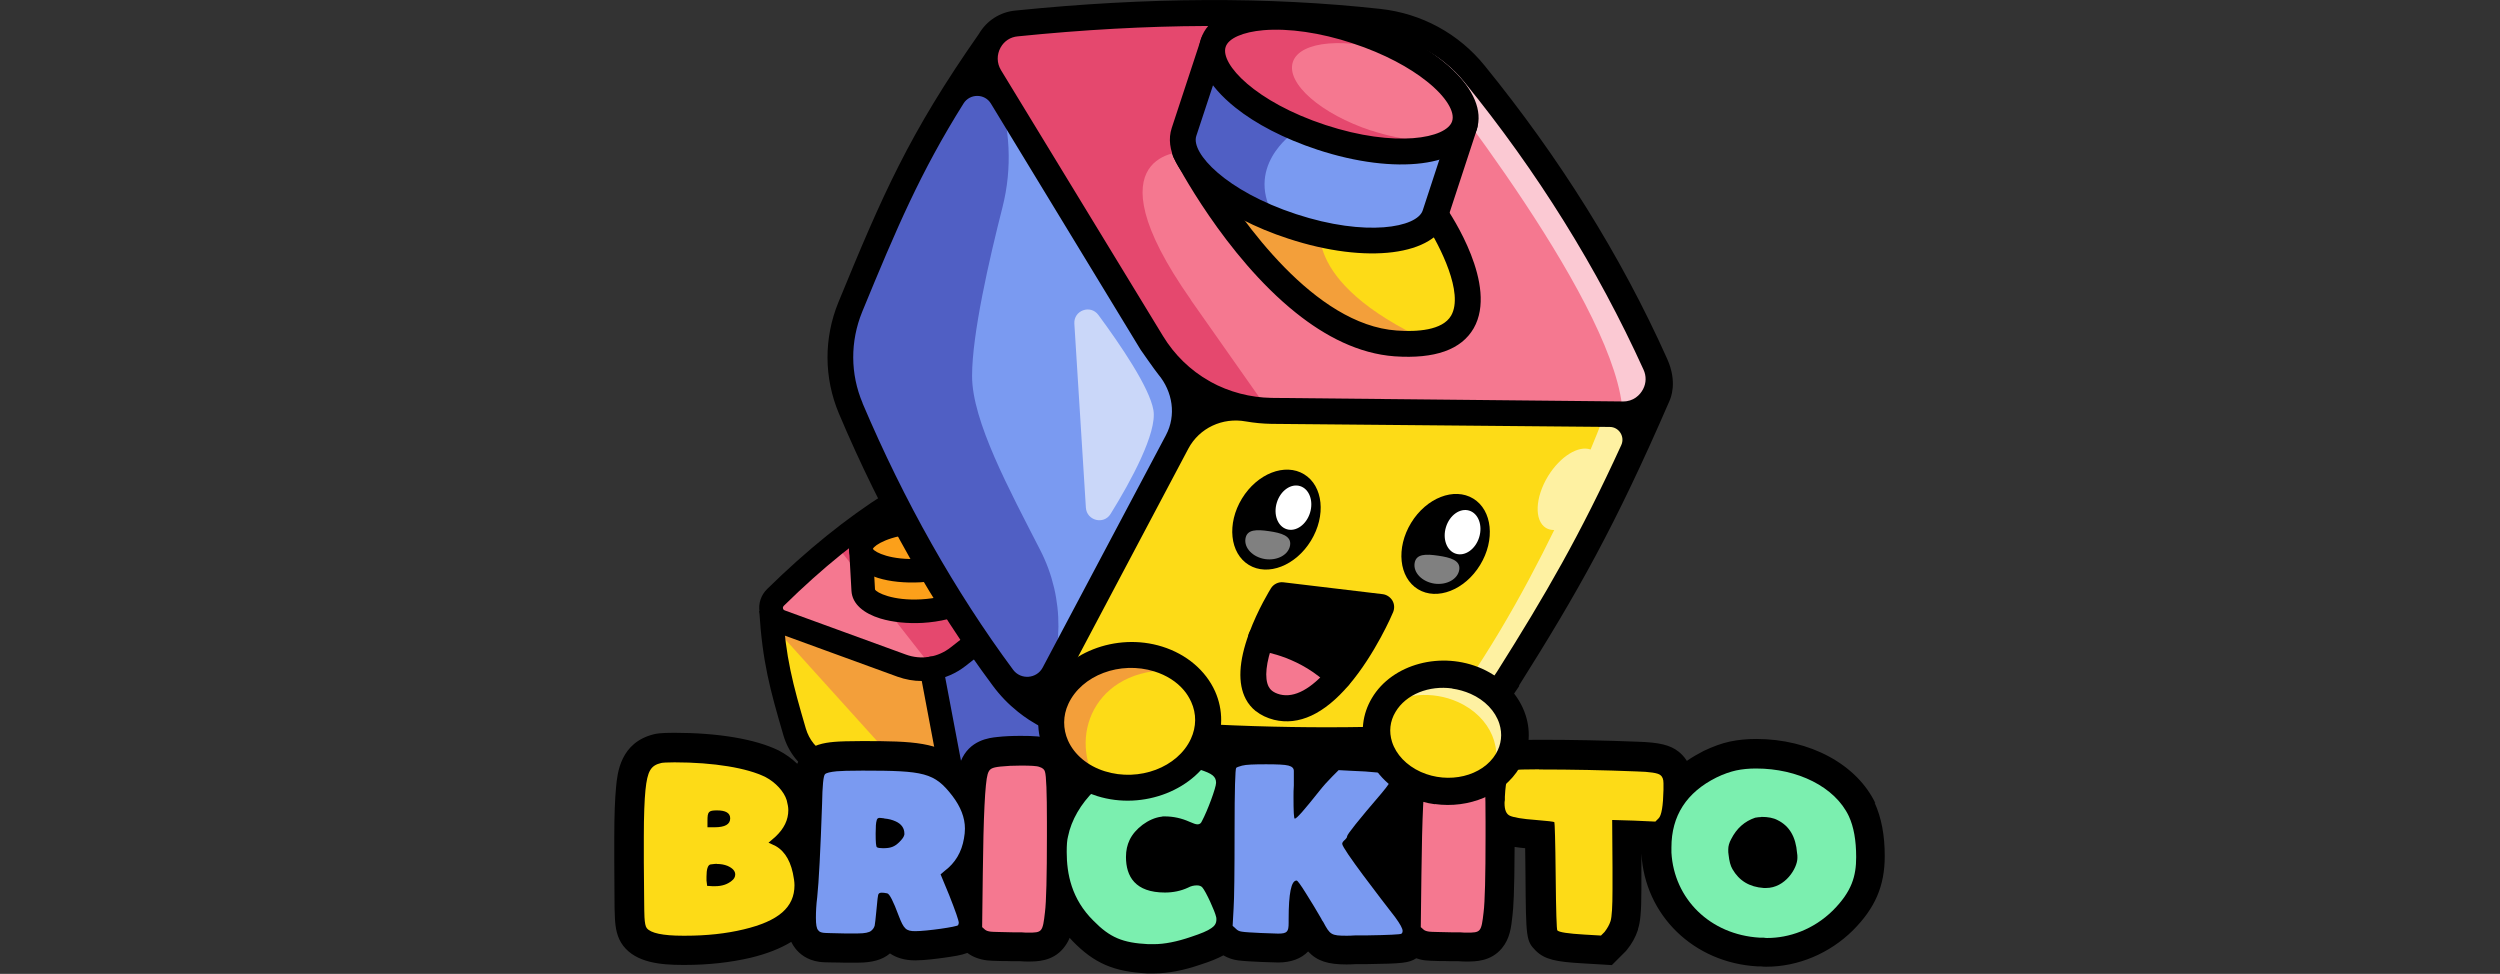<?xml version="1.0" encoding="UTF-8"?>
<svg id="Vrstva_1" xmlns="http://www.w3.org/2000/svg" version="1.1" viewBox="0 0 154 59.99">
  <rect x="0" y="0" width="154" height="59.99" fill="#333333" stroke="none"/>
  <!-- Generator: Adobe Illustrator 29.3.1, SVG Export Plug-In . SVG Version: 2.1.0 Build 151)  -->
  <defs>
    <style>
      .st0 {
        fill: #fddb17;
      }

      .st1 {
        fill: #7a9af1;
      }

      .st2 {
        fill: #f57890;
      }

      .st3 {
        fill: #7befaf;
      }

      .st4 {
        opacity: .4;
      }

      .st4, .st5 {
        fill: #e5486e;
      }

      .st6 {
        opacity: .5;
      }

      .st6, .st7, .st8 {
        fill: #fff;
      }

      .st7 {
        opacity: .6;
      }

      .st9 {
        fill: #fca01a;
      }

      .st10 {
        fill: #505fc4;
      }
    </style>
  </defs>
  <g>
    <g>
      <path class="st2" d="M57.37,41.18c-.6.1-1.23.04-1.82-.17l-7.46-2.72c-.33-.12-.53-.4-.58-.71-.05-.27.03-.57.26-.79,2.24-2.19,4.61-4.17,7.19-5.8.81-.51,1.79-.69,2.73-.48,2.92.63,5.66,1.6,8.22,2.91.26.13.42.36.48.62.07.32-.03.68-.32.9l-7.05,5.52c-.49.38-1.05.62-1.64.72Z"/>
      <path class="st5" d="M57.45,41.16c.56-.11,1.1-.34,1.56-.7l7.05-5.52c.29-.23.4-.58.32-.9-.05-.25-.22-.48-.48-.62-2.56-1.3-5.3-2.27-8.22-2.91-.94-.2-1.92-.03-2.73.48-1.21.77-2.37,1.61-3.5,2.51l5.99,7.65Z"/>
      <g>
        <g>
          <path class="st9" d="M60.24,35.95c.05.83-1.49,1.59-3.44,1.7s-3.57-.47-3.62-1.29l-.14-2.51,7.06-.41.14,2.51Z"/>
          <path d="M54.23,38.1c-1.01-.31-1.73-.88-1.78-1.7l-.14-2.51c-.02-.4.28-.75.68-.77l7.06-.41c.4-.02.75.28.77.68l.14,2.51c.08,1.46-2.01,2.35-4.13,2.47-.91.05-1.84-.04-2.6-.27ZM53.8,34.53l.1,1.78c.08.19,1.09.71,2.85.61,1.76-.1,2.7-.73,2.76-.95l-.1-1.76-5.61.32Z"/>
        </g>
        <g>
          <ellipse class="st9" cx="56.57" cy="33.65" rx="3.54" ry="1.5" transform="translate(-1.84 3.3) rotate(-3.29)"/>
          <path d="M54.08,35.6c-.07-.02-.13-.04-.2-.07-1.32-.47-1.55-1.23-1.58-1.64-.02-.41.12-1.19,1.38-1.81.74-.36,1.71-.6,2.75-.66,2.12-.12,4.3.52,4.39,1.98h0c.08,1.46-2.01,2.35-4.13,2.47-.95.05-1.87-.04-2.61-.27ZM53.77,33.81c.13.22,1.13.71,2.84.61,1.71-.1,2.65-.69,2.75-.93-.13-.22-1.14-.71-2.84-.61-1.71.1-2.65.69-2.75.93ZM59.37,33.5h0s0,0,0,0Z"/>
        </g>
      </g>
      <path class="st0" d="M57.37,41.18l1.69,8.96c-.38.04-.78,0-1.16-.09-2.47-.65-4.91-1.64-7.32-2.94-.79-.43-1.37-1.15-1.62-2.01-.85-2.89-1.27-4.48-1.46-7.51.05.31.25.59.58.71l7.46,2.72c.59.22,1.22.27,1.82.17Z"/>
      <path class="st4" d="M59.06,50.14l-1.69-8.96c-.6.1-1.23.04-1.82-.17l-7.46-2.72c-.33-.12-.53-.4-.58-.71.02.33.04.63.07.93l10.43,11.55c.35.08.7.1,1.05.07Z"/>
      <path class="st1" d="M66.46,34.02c.87,3.19,1.19,5.05,1.52,8,.12,1.09-.31,2.17-1.14,2.88-1.95,1.67-4.06,3.23-6.28,4.7-.45.3-.97.48-1.5.53l-1.69-8.96c.59-.1,1.16-.34,1.64-.72l7.05-5.52c.29-.23.4-.58.32-.9h.07Z"/>
      <path class="st10" d="M66.46,34.02c.87,3.19,1.19,5.05,1.52,8,.12,1.09-.31,2.17-1.14,2.88-1.95,1.67-4.06,3.23-6.28,4.7-.45.3-.97.48-1.5.53l-1.69-8.96c.59-.1,1.16-.34,1.64-.72l7.05-5.52c.29-.23.4-.58.32-.9h.07Z"/>
    </g>
    <g>
      <path d="M56.79,41.95c-.51,0-1.01-.09-1.49-.26l-7.46-2.72c-.56-.2-.96-.69-1.05-1.27-.09-.52.09-1.05.47-1.42,2.46-2.41,4.85-4.34,7.31-5.9.98-.62,2.15-.83,3.28-.58,2.96.64,5.78,1.64,8.4,2.97.44.22.76.63.86,1.11.14.62-.09,1.24-.59,1.63l-7.05,5.52c-.58.45-1.26.75-1.98.86-.23.04-.46.06-.7.06ZM56.91,31.15c-.55,0-1.09.16-1.56.46-2.37,1.5-4.69,3.37-7.07,5.71-.04.04-.06.09-.05.14,0,.05.03.11.11.14l7.46,2.72c.46.17.97.22,1.45.14.48-.08.93-.28,1.31-.58l7.05-5.52c.08-.06.07-.13.06-.17,0,0,0,0,0,0,0-.04-.03-.09-.1-.12-2.51-1.27-5.21-2.23-8.05-2.84-.21-.05-.42-.07-.63-.07Z"/>
      <path d="M58.74,50.88c-.35,0-.69-.04-1.02-.13-2.49-.66-5.01-1.67-7.48-3-.97-.52-1.67-1.39-1.98-2.45-.84-2.87-1.29-4.52-1.49-7.67l.72-.06.72-.08s0,.03,0,.04c.19,3,.62,4.58,1.43,7.35.2.68.65,1.24,1.27,1.58,2.37,1.28,4.77,2.25,7.15,2.88.29.08.6.1.9.07.42-.04.82-.18,1.17-.41,2.32-1.53,4.35-3.05,6.2-4.64.66-.56.99-1.4.89-2.25-.31-2.79-.6-4.59-1.5-7.89-.11-.39.12-.79.51-.89.39-.11.79.12.89.51.92,3.38,1.23,5.31,1.54,8.11.15,1.33-.37,2.64-1.39,3.52-1.9,1.63-3.98,3.19-6.35,4.75-.55.36-1.18.59-1.84.65-.13.01-.26.02-.39.02Z"/>
      <path d="M59.06,50.86c-.34,0-.65-.24-.71-.59l-1.69-8.96s0-.03,0-.04c-.06-.4.22-.77.62-.82.4-.06.77.22.82.62h0s1.69,8.93,1.69,8.93c.07.39-.18.78-.58.85-.05,0-.09.01-.14.01Z"/>
    </g>
  </g>
  <path d="M115.53,49.49c-1.15-2.41-4.04-3.97-7.35-3.97-.56,0-1.1.05-1.62.16-.51.11-1.03.3-1.62.58-.37.19-.71.39-1.03.61-.16-.26-.36-.45-.51-.57-.52-.41-1.2-.57-2.51-.61-2-.08-4.05-.12-6.08-.12-1.51,0-1.7.05-1.88.09l-.15.04-.14.06c-.09.04-.18.09-.26.13-.21-.16-.46-.29-.73-.38-.42-.15-.92-.18-1.74-.18-.53,0-1.01.02-1.45.07-.37.04-1.2.13-1.8.78-.45-.31-.98-.4-1.76-.43-.35-.04-.89-.08-1.61-.1l-1.54-.08-.65.65c-.29-.39-.72-.68-1.25-.82-.39-.11-.87-.14-1.86-.14-1.06,0-1.54.04-1.94.14-.29.08-.68.19-1.03.47-.23-.1-.43-.16-.57-.2-1.03-.32-2.05-.48-3.1-.48-.44,0-.87.04-1.36.13h-.07c-1.37.31-2.68,1.06-3.72,2.07-.03-.18-.06-.31-.09-.41-.21-.69-.75-1.22-1.49-1.47-.42-.15-.92-.18-1.74-.18-.53,0-1.01.02-1.45.07-.48.05-1.72.18-2.25,1.5-1.35-1.18-2.89-1.25-6.05-1.25-.78,0-1.42.02-1.75.05-.66.06-1.33.19-1.84.7-.19.19-.33.4-.43.65-.33-.32-.72-.6-1.14-.82-1.43-.7-3.72-1.09-6.44-1.09-.88,0-1.12.06-1.25.09-2.06.51-2.25,2.37-2.33,3.26-.07.73-.11,1.76-.11,3.05v1.59c0,.64.01,1.2.01,1.66,0,.97.01,1.51.03,1.79.03.57.12,1.17.51,1.68.8,1.04,2.3,1.18,3.67,1.18h.14c1.43,0,2.78-.15,4.03-.44,1-.24,1.84-.57,2.51-.98.07.14.15.27.25.4.25.32.7.72,1.48.83.2.03.41.03.87.04.17,0,.38,0,.62.01h.9c.87,0,1.5-.18,1.94-.55,0,0,.01-.01.02-.02.38.26.89.43,1.56.43.59,0,1.47-.12,1.82-.17.54-.08,1-.14,1.39-.29.33.25.74.4,1.21.46.19.02.42.03.85.04.19,0,.41,0,.66.01h.5c.25.02.42.02.51.02.56,0,1.5,0,2.18-.81.17-.21.3-.42.39-.65.06.07.12.14.19.21,1.33,1.36,2.53,1.88,4.58,1.98h.05s.4,0,.4,0c.85,0,1.79-.18,2.84-.54.6-.19,1.06-.38,1.41-.57.28.16.58.27.91.31.67.09,2.44.13,2.46.13.8,0,1.43-.24,1.85-.68.56.6,1.24.8,2.36.8h0c.11,0,.31,0,.61-.02h.65c2.2-.03,2.59-.07,3.04-.36.18.06.36.11.57.13.19.02.42.03.85.04.19,0,.41,0,.66.01h.5c.25.02.42.02.51.02.56,0,1.5,0,2.18-.81.5-.6.58-1.28.66-2.04.05-.42.12-1.32.13-4.21.19.03.4.06.65.08,0,.45.02,1.01.02,1.69.03,3.87.04,4.02.63,4.62.56.56,1.3.69,2.85.78l1.84.11.86-.86.06-.07c.31-.38.54-.79.69-1.25v-.04c.13-.39.21-.96.21-2.47v-2.41s0,0,0,0v.23c.21,3.8,3.22,6.73,7.15,6.95h.05s.15,0,.15,0c.14.02.26.02.35.02,1.94,0,3.88-.81,5.32-2.23,1.38-1.38,1.97-2.75,1.97-4.58,0-1.29-.2-2.36-.63-3.31Z"/>
  <g>
    <path class="st0" d="M41.53,46.96c2.46,0,4.51.35,5.63.91.61.32,1.14.89,1.3,1.42.06.24.1.43.1.61,0,.61-.26,1.14-.79,1.64l-.43.37.22.1c.65.26,1.08.85,1.28,1.77.06.3.1.53.1.75,0,1.36-.98,2.21-3.13,2.72-1.08.26-2.28.39-3.6.39h-.14c-1.24,0-1.99-.16-2.23-.47-.08-.1-.12-.32-.14-.67-.02-.35-.02-1.48-.04-3.37v-1.58c0-1.32.04-2.27.1-2.88.12-1.18.33-1.52.97-1.67.08-.02.35-.04.81-.04ZM44.15,53.21c-.08,0-.22.02-.39.04-.16.04-.24.3-.24.75v.24l.04.33.33.02h.16c.43,0,.77-.12,1.02-.33.14-.1.22-.24.22-.39,0-.22-.16-.39-.47-.53-.2-.08-.41-.12-.67-.12ZM44.17,49.92c-.53,0-.59.08-.59.65v.39h.43c.65,0,.97-.18.97-.55,0-.33-.28-.49-.81-.49Z"/>
    <path class="st1" d="M53.13,47.47c3.8,0,4.43.12,5.54,1.56.51.67.77,1.34.77,2.01,0,.2-.02.39-.06.61-.14.83-.53,1.5-1.18,1.99l-.26.22.53,1.28c.39.99.59,1.56.59,1.71,0,.04-.02.08-.04.14-.06.1-1.93.37-2.64.37-.57,0-.71-.14-1.02-.95-.33-.89-.57-1.36-.71-1.38-.3-.06-.47-.06-.53.04-.04.04-.08.39-.14,1.08-.04.45-.08.75-.1.87-.04.14-.12.24-.22.32-.12.1-.39.16-.81.16h-.85c-.73-.02-1.14-.02-1.28-.04-.14-.02-.26-.06-.32-.16-.1-.1-.14-.35-.14-.77,0-.37.02-.79.08-1.26.1-.93.2-2.86.3-5.75.02-1.12.08-1.73.18-1.83.08-.08.32-.14.73-.18.22-.02.75-.04,1.58-.04ZM54.47,50.41c-.18-.02-.3-.04-.35-.02-.06.02-.1.06-.12.16-.04.12-.06.37-.06.79,0,.53.02.81.08.85.06.04.18.06.37.06.47,0,.71-.08,1.02-.39.16-.16.26-.3.28-.39.02-.02.02-.06.02-.12,0-.33-.18-.59-.53-.75-.22-.1-.45-.16-.71-.18Z"/>
    <path class="st2" d="M62.88,47.16c.61,0,1,.02,1.14.08.2.06.32.16.35.3.08.24.12,1.26.12,3.09v.85c0,2.5-.04,4.08-.12,4.71-.14,1.24-.18,1.26-1.04,1.26-.08,0-.22,0-.43-.02h-.53c-.73-.02-1.18-.02-1.34-.04-.16-.02-.28-.06-.35-.12l-.18-.16.04-3.25c.04-3.57.14-5.63.3-6.17.1-.33.24-.41.79-.47.37-.04.79-.06,1.26-.06Z"/>
    <path class="st3" d="M71.35,47.02c.89,0,1.73.14,2.56.39.77.24,1,.43,1,.81,0,.3-.53,1.73-.87,2.36-.06.14-.14.2-.28.2-.1,0-.26-.06-.49-.16-.49-.22-1-.33-1.52-.33h-.12c-.06.02-.08.02-.1.02-.77.1-1.62.73-1.95,1.44-.14.3-.22.63-.22,1.04,0,1.2.57,2.19,2.4,2.19.51,0,.99-.1,1.42-.3.18-.1.37-.14.55-.14.14,0,.26.04.33.12.22.24.79,1.5.85,1.81.02.04.02.1.02.18,0,.22-.1.39-.32.53-.22.16-.63.33-1.24.53-.87.3-1.64.45-2.29.45h-.35c-1.58-.08-2.36-.41-3.37-1.44-1.36-1.34-1.65-2.9-1.65-4.24,0-.41.02-.73.08-.95.41-2.05,2.38-3.98,4.49-4.43.33-.06.67-.1,1.04-.1Z"/>
    <path class="st1" d="M76.53,47.16c.22-.06.69-.08,1.46-.08.69,0,1.16.02,1.38.08.22.06.33.16.33.33v.89c-.02.26-.02.49-.02.71,0,.89.02,1.34.08,1.34.12,0,.61-.57,1.5-1.69.26-.33.53-.63.81-.91l.39-.39.75.04c.65.02,1.18.06,1.56.1.49.02.79.06.87.12.06.04.1.1.1.18,0,.16-.22.49-.65,1-1.4,1.63-2.11,2.52-2.11,2.64,0,.06-.04.12-.12.2-.12.1-.18.18-.18.26,0,.3,2.34,3.33,3.27,4.53.3.41.45.69.45.83,0,.08-.02.14-.08.18-.06.04-.77.08-2.13.1h-.69c-.28.02-.45.02-.55.02-.95,0-1.02-.06-1.44-.85-.06-.08-.1-.14-.12-.2-.28-.49-.59-1-.93-1.54-.33-.53-.53-.81-.59-.81-.33,0-.49.79-.49,2.38v.22c0,.55-.08.67-.65.67-.16,0-1.93-.06-2.23-.12-.16-.02-.28-.08-.37-.18l-.2-.18.06-1.08c.04-.59.06-2.21.06-4.83,0-2.48.04-3.76.1-3.82.04-.04.16-.08.37-.14Z"/>
    <path class="st2" d="M89.9,47.16c.61,0,1,.02,1.14.08.2.06.32.16.35.3.08.24.12,1.26.12,3.09v.85c0,2.5-.04,4.08-.12,4.71-.14,1.24-.18,1.26-1.04,1.26-.08,0-.22,0-.43-.02h-.53c-.73-.02-1.18-.02-1.34-.04-.16-.02-.28-.06-.35-.12l-.18-.16.04-3.25c.04-3.57.14-5.63.3-6.17.1-.33.24-.41.79-.47.37-.04.79-.06,1.26-.06Z"/>
    <path class="st0" d="M94.8,47.4c2.01,0,4.02.04,6.01.12.83.02,1.32.1,1.46.22.14.1.2.26.2.51v.41c-.02.98-.12,1.58-.3,1.75l-.2.2-1.32-.06-1.34-.04.02,2.9v1.4c0,1.04-.04,1.67-.12,1.93-.08.24-.2.45-.37.67l-.22.22-1.02-.06c-1-.06-1.56-.14-1.67-.26-.04-.04-.08-1.16-.1-3.35-.02-2.19-.06-3.29-.08-3.31-.04-.04-.41-.08-1.14-.14-.85-.06-1.38-.16-1.6-.26-.22-.1-.33-.35-.33-.77,0-.04,0-.1.02-.2v-.2c.06-1.12.18-1.44.67-1.65.08-.02.55-.04,1.44-.04Z"/>
    <path class="st3" d="M108.18,47.34c2.54,0,4.85,1.12,5.71,2.94.3.65.45,1.48.45,2.52,0,1.16-.26,2.11-1.44,3.29-1.2,1.18-2.7,1.69-4.04,1.69-.04,0-.12,0-.22-.02h-.24c-3.07-.18-5.28-2.4-5.44-5.24v-.32c0-1.95.93-3.39,2.78-4.31.45-.22.85-.35,1.2-.43.37-.08.79-.12,1.22-.12ZM108.49,50.33c-.12,0-.24.02-.37.04-.65.22-1.14.65-1.48,1.32-.12.22-.18.43-.18.63,0,.14,0,.24.02.33.04.39.12.69.24.89.41.71,1.04,1.1,1.93,1.16h.14c1.18,0,1.93-1.22,1.93-1.85,0-.12,0-.22-.02-.3-.08-1-.47-1.67-1.2-2.03-.26-.14-.59-.2-1-.2Z"/>
  </g>
  <g>
    <g>
      <g>
        <path class="st2" d="M74.13,24.2c-1.28-.72-2.38-1.77-3.18-3.07l-9.98-16.38c-.44-.72-.4-1.56-.03-2.21.32-.59.92-1.02,1.67-1.1,7.53-.76,14.99-.9,22.32-.1,2.31.26,4.42,1.41,5.89,3.21,4.55,5.6,8.26,11.56,11.14,17.89.29.64.25,1.33-.03,1.88-.35.71-1.08,1.23-1.98,1.22l-21.64-.22c-1.49-.02-2.93-.41-4.19-1.12Z"/>
        <path class="st5" d="M73.36,18.47c-6.49-9.24-.35-9.13-.35-9.13l6.67-.22.93-6.02-1.45-2.2c-5.46-.25-10.99-.02-16.55.54-.75.07-1.34.51-1.67,1.1-.37.65-.41,1.49.03,2.21l9.98,16.38c.79,1.3,1.89,2.35,3.18,3.07,1.22.68,2.6,1.07,4.03,1.11-.96-1.36-2.45-3.49-4.81-6.84Z"/>
        <path class="st7" d="M101.94,24.33c.28-.56.32-1.24.03-1.88-2.88-6.33-6.58-12.29-11.14-17.89-1.28-1.58-3.06-2.66-5.04-3.07,3.02,3.72,13.97,17.65,14.17,24.06.9.01,1.63-.5,1.98-1.22Z"/>
        <path class="st1" d="M74.13,24.2l-10.32,19.46c-.78-.51-1.47-1.16-2.04-1.92-3.68-4.96-6.8-10.5-9.37-16.58-.84-2-.85-4.25-.03-6.25,2.77-6.73,4.37-10.37,8.57-16.37-.37.65-.41,1.49.03,2.21l9.98,16.38c.79,1.3,1.89,2.35,3.18,3.07Z"/>
        <path class="st7" d="M66.18,19.94c-.05-.82.99-1.2,1.48-.54,1.37,1.86,3.15,4.47,3.39,5.86s-1.39,4.39-2.64,6.4c-.42.68-1.47.41-1.52-.39l-.71-11.33Z"/>
        <path class="st10" d="M64.01,43.32c1.56-2.95,1.59-6.47.07-9.43-1.9-3.71-4.21-7.97-4.2-10.74,0-2.56,1.05-7.15,1.87-10.37.62-2.43.49-4.98-.35-7.34h0s-.41-.67-.41-.67c-.26-.42-.35-.88-.31-1.32l-.12-.32c-3.91,5.66-5.5,9.29-8.18,15.8-.82,2-.82,4.25.03,6.25,2.58,6.09,5.69,11.62,9.37,16.58.51.68,1.12,1.27,1.81,1.75.13-.05.27-.11.42-.18h0Z"/>
        <path class="st0" d="M102.09,24.41c-3.17,7.33-5.36,11.32-9.2,17.4-1.42,2.25-3.86,3.63-6.51,3.72-6.21.22-12.53-.02-18.93-.6-1.31-.12-2.56-.56-3.64-1.27l10.32-19.46c1.26.71,2.7,1.1,4.19,1.12l21.64.22c.9.01,1.63-.5,1.98-1.22l.15.08Z"/>
        <path class="st7" d="M92.89,41.81c3.56-5.64,5.7-9.49,8.53-15.88l-2.58-.4h0s-.3.82-.86,2.16c-.74-.27-1.87.42-2.62,1.64-.8,1.31-.86,2.74-.13,3.19.15.09.32.13.51.13-1.88,3.85-4.53,8.63-7.77,12.65,2.01-.48,3.78-1.71,4.91-3.5Z"/>
      </g>
      <path d="M93.57,42.23c3.61-5.73,5.92-9.81,9.26-17.51.08-.18.52-1.16-.13-2.61-2.86-6.39-6.68-12.45-11.24-18.06-1.6-1.98-3.89-3.22-6.42-3.5-6.93-.76-14.29-.73-22.49.1-.95.09-1.77.62-2.25,1.44,0,0,0,0,0,0-4.31,6.16-5.93,9.9-8.65,16.52-.91,2.22-.9,4.66.03,6.87,2.61,6.17,5.8,11.81,9.47,16.75.45.61.97,1.15,1.56,1.62.22.18.45.34.69.5,1.2.78,2.58,1.26,4,1.39,6.79.62,13.01.81,19.03.6,2.93-.1,5.61-1.63,7.16-4.09ZM62.69,2.24c8.09-.82,15.34-.85,22.16-.1,1.53.17,2.95.76,4.13,1.7.45.36.86.76,1.23,1.22,4.48,5.5,8.19,11.46,11.03,17.71.18.39.17.82-.02,1.19h0c-.19.38-.61.78-1.25.77l-21.64-.22c-1.31-.02-2.61-.36-3.76-.99,0,0-.01-.01-.02-.02-.02-.01-.04-.02-.06-.03-1.17-.66-2.15-1.62-2.85-2.77l-9.98-16.38c-.26-.43-.27-.95-.02-1.4,0,0,0,0,0,0,0,0,0,0,0,0,.22-.39.6-.64,1.05-.68ZM53.14,24.84c-.77-1.81-.77-3.81-.03-5.63,2.14-5.2,3.59-8.6,6.24-12.83.39-.63,1.31-.63,1.69,0,2.4,3.95,9.22,15.16,9.22,15.16,0,0,.89,1.28,1.09,1.52.89,1.06,1.12,2.53.47,3.75l-7.59,14.31c-.37.7-1.35.77-1.82.14h0c-3.59-4.85-6.71-10.38-9.28-16.43ZM86.35,44.72c-5.95.21-12.11.01-18.83-.6-.48-.04-.95-.14-1.41-.28-.67-.2-.99-.96-.66-1.57l7.75-14.63c.68-1.28,2.11-1.94,3.54-1.68.52.09,1.04.14,1.57.15l20.85.19c.57,0,.95.6.71,1.12-2.55,5.57-4.65,9.19-7.65,13.95-1.27,2.01-3.46,3.26-5.86,3.34Z"/>
    </g>
    <g>
      <path class="st0" d="M74.09,45.85c-.97,2.12-3.78,3.21-6.26,2.43-2.48-.78-3.71-3.13-2.74-5.25.98-2.12,3.78-3.21,6.26-2.43,2.49.78,3.71,3.13,2.74,5.25Z"/>
      <path class="st4" d="M67.53,48.17c-1.78-3.05.11-7.32,5.26-6.85-.41-.3-.89-.55-1.44-.72-2.48-.78-5.29.31-6.26,2.43-.93,2.03.16,4.28,2.45,5.14Z"/>
      <path d="M65.04,47.39c-.29-.34-.53-.72-.71-1.12-.51-1.15-.5-2.42.03-3.58,1.14-2.47,4.38-3.75,7.23-2.86,1.5.47,2.68,1.47,3.26,2.76.51,1.15.5,2.42-.03,3.59,0,0,0,0,0,0-1.13,2.47-4.38,3.75-7.23,2.86-1.03-.32-1.91-.9-2.55-1.65ZM72.92,42.51c-.44-.52-1.07-.92-1.81-1.15-2.11-.66-4.48.23-5.3,2-.34.73-.34,1.54-.02,2.26.39.87,1.21,1.56,2.27,1.89,2.11.66,4.49-.24,5.3-2,.34-.74.35-1.54.02-2.27-.12-.26-.27-.51-.46-.73Z"/>
    </g>
    <g>
      <path class="st0" d="M92.87,46.86c-1.04,1.75-3.59,2.41-5.7,1.47-2.11-.95-2.98-3.14-1.94-4.89,1.04-1.76,3.59-2.41,5.7-1.47,2.11.94,2.98,3.13,1.94,4.89Z"/>
      <path class="st7" d="M90.94,41.97c-2.11-.95-4.66-.29-5.7,1.47-.03.04-.05.09-.07.14,1.25-.86,3.06-1.04,4.63-.34,2.06.92,2.93,3.02,2.01,4.76.44-.3.81-.68,1.07-1.13,1.04-1.76.17-3.95-1.94-4.89Z"/>
      <path d="M88.38,49.54c-.53-.07-1.05-.22-1.55-.44-1.31-.59-2.29-1.64-2.69-2.88-.35-1.09-.22-2.23.37-3.22,1.25-2.11,4.29-2.92,6.78-1.81,1.31.59,2.29,1.63,2.69,2.87.35,1.09.22,2.23-.37,3.22h0c-1,1.68-3.14,2.54-5.22,2.25ZM89.46,42.41c-1.42-.2-2.85.35-3.5,1.45-.34.57-.41,1.21-.21,1.84.25.78.89,1.45,1.77,1.85,1.72.77,3.8.27,4.63-1.12h0c.34-.58.41-1.22.21-1.85-.25-.78-.89-1.45-1.77-1.84-.37-.16-.75-.27-1.13-.32ZM92.87,46.86h0s0,0,0,0Z"/>
    </g>
    <g>
      <g>
        <path class="st2" d="M77.69,39.29c.13.02,2.75.34,4.78,2.39-1.08,1.26-2.4,2.23-3.81,1.88-1.91-.47-1.61-2.52-.97-4.27Z"/>
        <path d="M85.07,37.38s-1.04,2.46-2.6,4.29c-2.03-2.05-4.66-2.37-4.78-2.39.52-1.42,1.28-2.64,1.28-2.64l6.11.73Z"/>
      </g>
      <g>
        <path d="M77.36,43.81c-.26-.21-.47-.46-.62-.75-.5-.95-.44-2.31.2-4.04.54-1.48,1.32-2.73,1.35-2.78.16-.26.47-.41.77-.37l6.11.73c.25.03.47.18.6.39.13.22.14.48.05.71-.04.11-1.11,2.6-2.73,4.5-1.53,1.79-3.08,2.51-4.61,2.14-.43-.11-.81-.29-1.11-.53ZM79.39,37.51c-.25.46-.65,1.22-.95,2.05,0,0,0,0,0,0-.46,1.25-.56,2.22-.29,2.74.08.15.24.36.7.48.89.22,1.91-.33,3.01-1.62.87-1.02,1.58-2.27,2.01-3.11l-4.48-.53Z"/>
        <path d="M77.18,39.92c-.13-.11-.23-.26-.28-.43-.1-.43.16-.86.59-.97h0c.09-.02.19-.03.29-.02.51.06,3.14.49,5.25,2.62.31.31.31.82,0,1.13-.31.31-.82.31-1.13,0-1.74-1.75-3.97-2.11-4.3-2.15-.16-.02-.3-.08-.42-.17Z"/>
      </g>
    </g>
    <g>
      <ellipse cx="78.63" cy="32" rx="3.27" ry="2.49" transform="translate(10.35 82.45) rotate(-58.6)"/>
      <ellipse class="st8" cx="79.67" cy="31.27" rx="1.39" ry="1.07" transform="translate(26.28 98.16) rotate(-72.83)"/>
      <path class="st6" d="M77.93,34.44c-.76-.12-1.3-.68-1.21-1.26s.69-.57,1.45-.46,1.39.29,1.3.87-.78.96-1.54.85Z"/>
    </g>
    <g>
      <ellipse cx="89.05" cy="33.5" rx="3.27" ry="2.49" transform="translate(14.06 92.06) rotate(-58.6)"/>
      <ellipse class="st8" cx="90.09" cy="32.78" rx="1.39" ry="1.07" transform="translate(32.18 109.18) rotate(-72.83)"/>
      <path class="st6" d="M88.35,35.95c-.76-.12-1.3-.68-1.21-1.26s.69-.57,1.45-.46,1.39.29,1.3.87-.78.96-1.54.85Z"/>
    </g>
    <g>
      <g>
        <path class="st0" d="M73.01,9.34s5.8,11.31,12.97,11.82c8.29.59,2.43-7.94,2.43-7.94l-15.4-3.87Z"/>
        <path class="st4" d="M85.98,21.16c.85.06,1.54.02,2.12-.09-8.33-3.81-6.67-7.6-6.67-7.6l-5.99-.24c2.35,3.32,6.2,7.61,10.55,7.92Z"/>
        <path d="M79.83,19.27c-4.39-3.51-7.36-9.23-7.54-9.57-.14-.28-.11-.62.09-.86s.52-.35.82-.28l15.4,3.87c.19.05.35.16.46.32.33.49,3.23,4.83,1.72,7.47-.76,1.32-2.39,1.9-4.87,1.73-2.21-.16-4.27-1.23-6.08-2.68ZM74.64,10.58c1.86,3.05,6.33,9.42,11.39,9.78,1.24.09,2.83,0,3.36-.92.8-1.39-.71-4.3-1.48-5.52l-13.27-3.34Z"/>
      </g>
      <g>
        <path class="st1" d="M88.41,13.21c-.6,1.81-4.54,2.14-8.81.74s-7.25-4.01-6.66-5.82l1.81-5.49,15.47,5.08-1.8,5.49Z"/>
        <path class="st10" d="M72.94,8.14c-.55,1.67,1.96,4.03,5.72,5.48-.02-.03-.04-.06-.06-.1-2.07-3.2,1.08-5.34,1.08-5.34l-3.53-5.08-1.41-.46-1.81,5.49Z"/>
        <path d="M74.29,12.11c-1.71-1.37-2.55-2.9-2.11-4.23l1.81-5.5c.14-.42.59-.65,1.01-.51l15.47,5.08c.42.14.65.59.51,1.01l-1.8,5.49c-.76,2.3-4.98,2.84-9.82,1.25-2.06-.67-3.8-1.59-5.06-2.6ZM75.25,3.65l-1.56,4.73c-.34,1.05,1.83,3.39,6.15,4.81,4.32,1.42,7.46.82,7.8-.23l1.55-4.73-13.95-4.58Z"/>
      </g>
      <g>
        <ellipse class="st2" cx="82.48" cy="5.18" rx="3.45" ry="8.14" transform="translate(51.82 81.92) rotate(-71.82)"/>
        <path class="st5" d="M84.48,8.05c-3.1-1.02-5.27-2.91-4.84-4.23.43-1.31,3.3-1.55,6.4-.54.72.24,1.38.52,1.97.83-1.16-.85-2.7-1.64-4.47-2.22-4.27-1.4-8.22-1.07-8.81.74-.59,1.81,2.39,4.42,6.66,5.82,3.58,1.18,6.92,1.13,8.26.02-1.21.37-3.14.24-5.18-.43Z"/>
        <path d="M76.09,6.62c-1.71-1.37-2.55-2.9-2.11-4.23.39-1.2,1.72-1.95,3.72-2.12,1.77-.15,3.94.16,6.1.87,4.84,1.59,7.92,4.53,7.17,6.83h0c-.76,2.3-4.98,2.84-9.82,1.25-2.06-.68-3.8-1.59-5.06-2.6ZM87.89,5.01c-1.04-.83-2.58-1.69-4.59-2.35-1.97-.65-3.91-.93-5.47-.8-1.27.11-2.16.5-2.33,1.03-.35,1.05,1.83,3.39,6.15,4.81,4.32,1.42,7.46.82,7.8-.23.19-.56-.35-1.5-1.56-2.46Z"/>
      </g>
    </g>
  </g>
</svg>